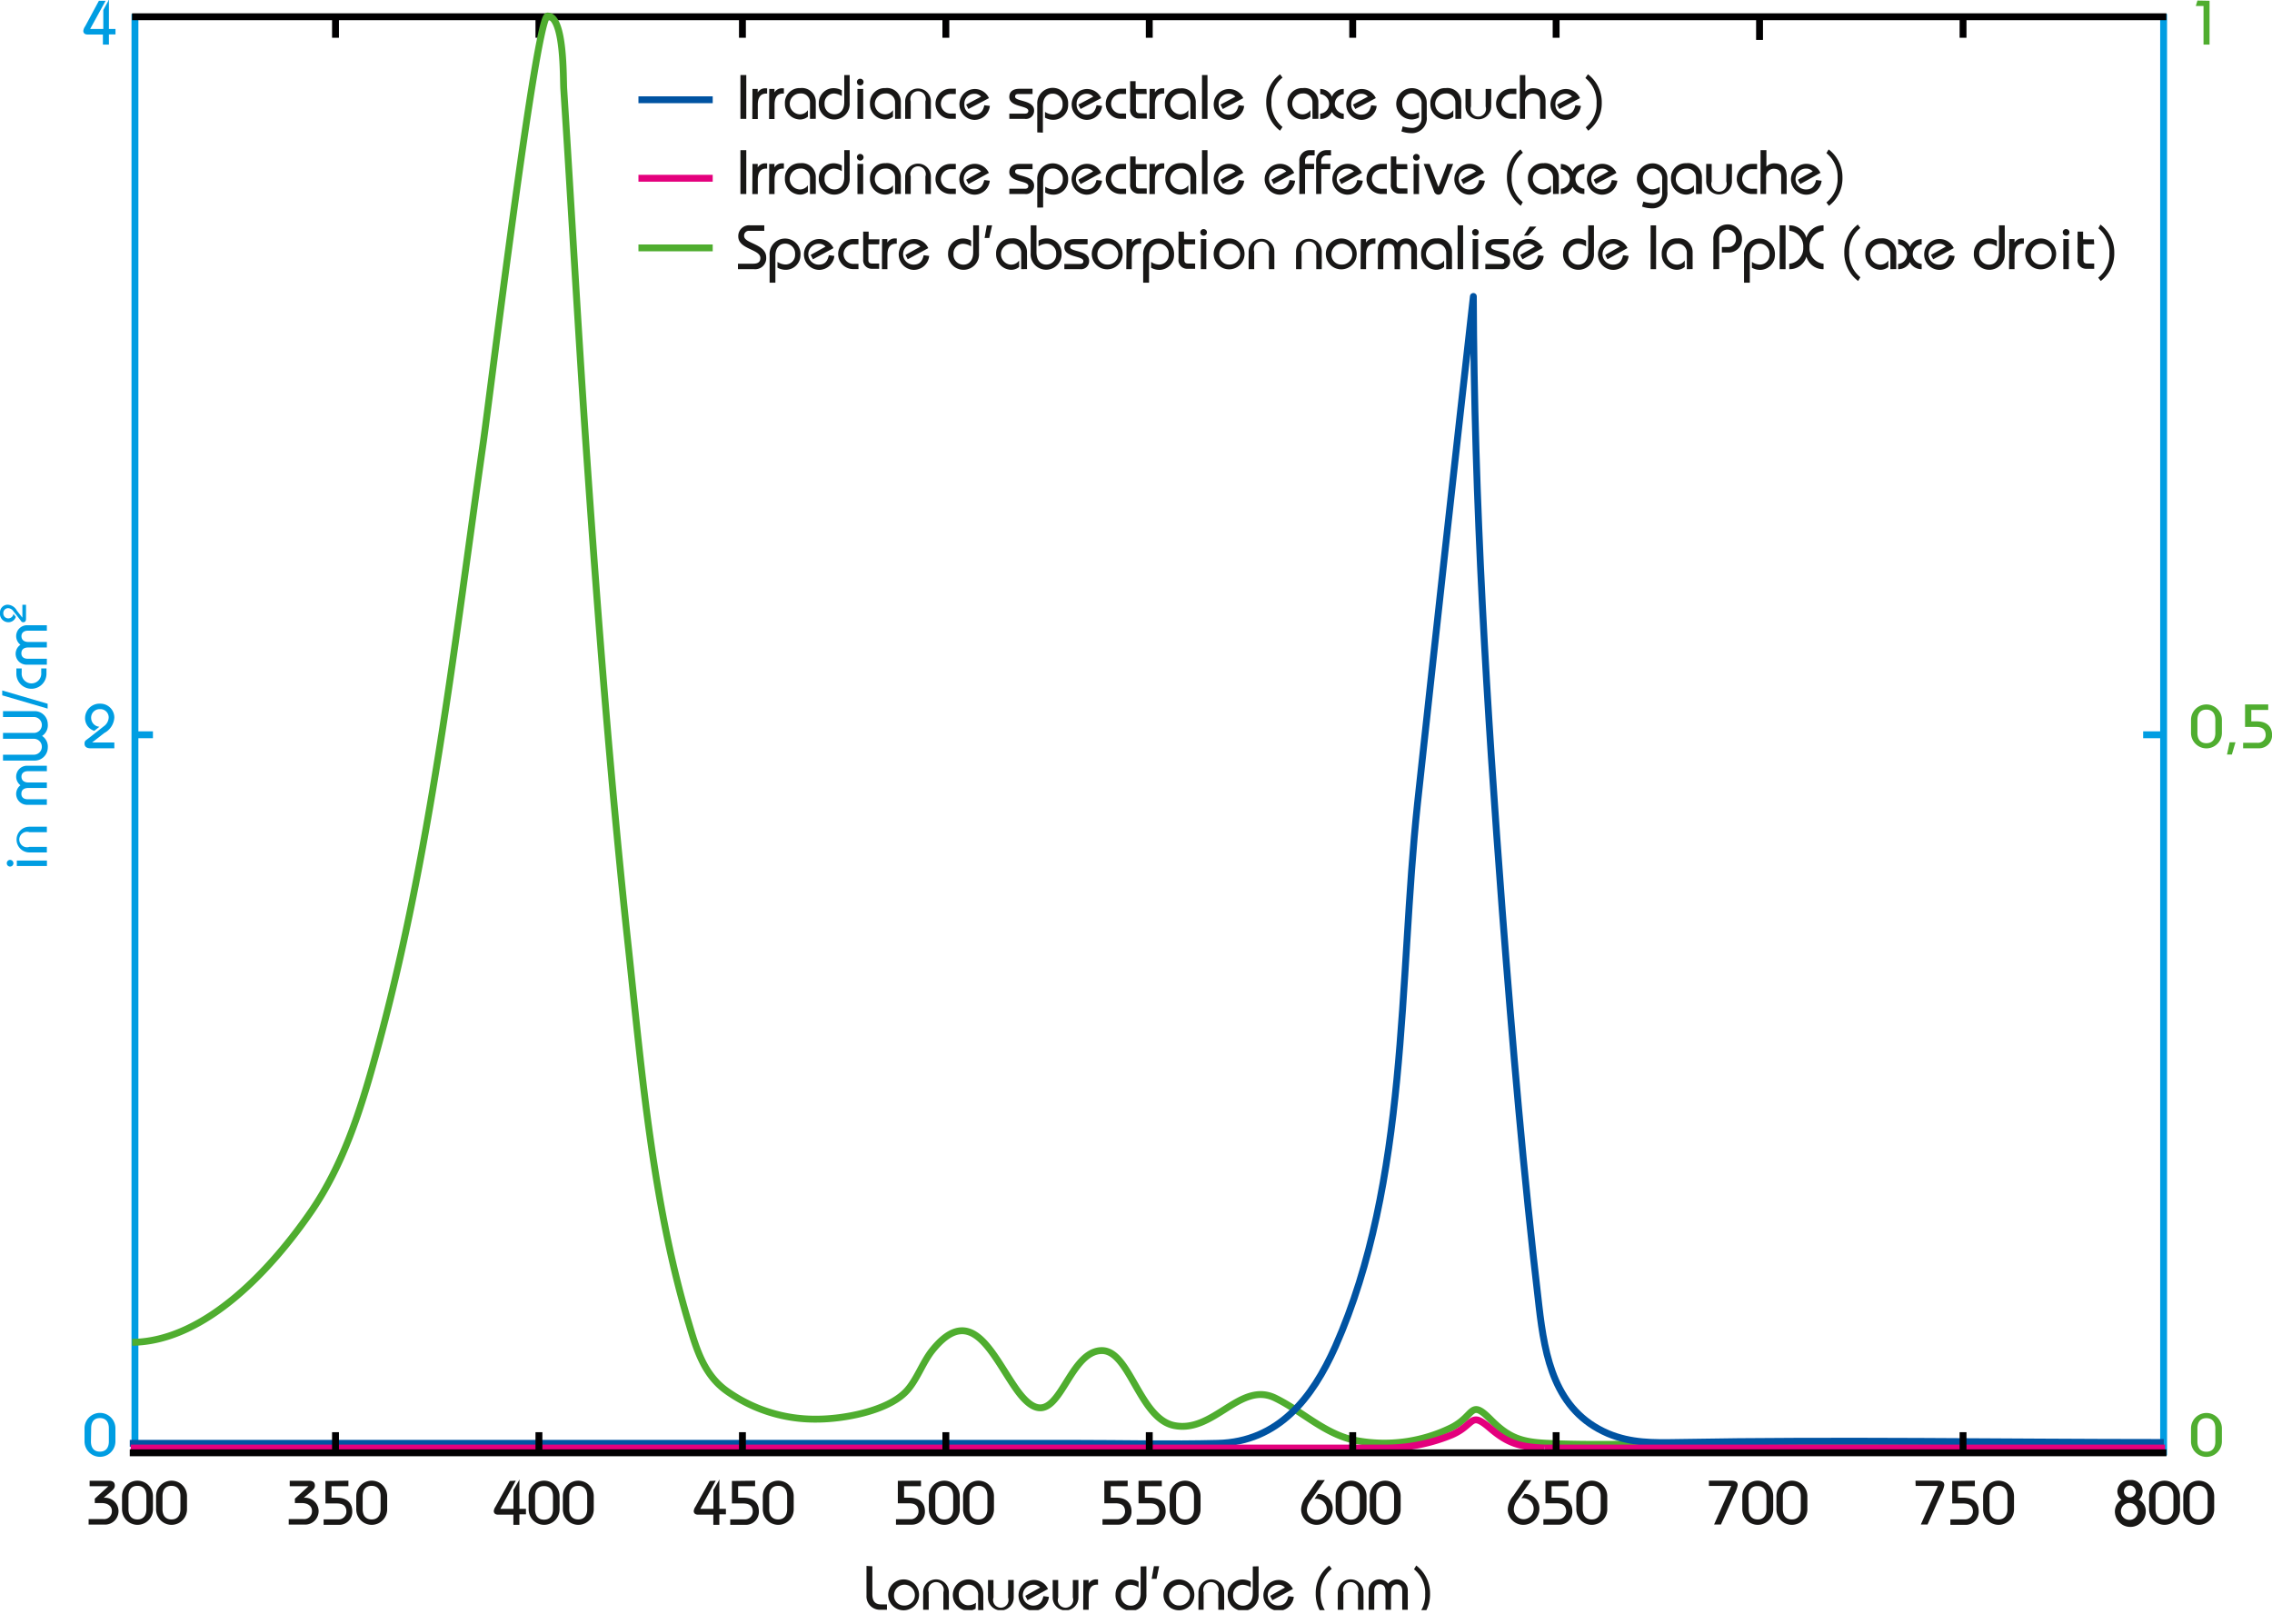 <svg xmlns="http://www.w3.org/2000/svg" xmlns:xlink="http://www.w3.org/1999/xlink" viewBox="0 0 294.3 210.42">
  <defs>
    <style>
      .cls-1, .cls-2, .cls-3, .cls-5, .cls-6, .cls-7 {
        fill: none;
      }

      .cls-2 {
        stroke: #009de2;
      }

      .cls-2, .cls-3, .cls-7 {
        stroke-miterlimit: 10;
      }

      .cls-2, .cls-3, .cls-5, .cls-6, .cls-7 {
        stroke-width: 0.89px;
      }

      .cls-3 {
        stroke: #010001;
      }

      .cls-4 {
        clip-path: url(#clip-path);
      }

      .cls-5 {
        stroke: #4fad2f;
      }

      .cls-5, .cls-6 {
        stroke-linejoin: round;
      }

      .cls-6 {
        stroke: #0053a2;
      }

      .cls-7 {
        stroke: #e4007d;
      }

      .cls-8 {
        fill: #181716;
      }

      .cls-9 {
        fill: #009de2;
      }

      .cls-10 {
        fill: #4fad2f;
      }
    </style>
    <clipPath id="clip-path" transform="translate(-0.19 -0.48)">
      <rect class="cls-1" width="300" height="209.05"/>
    </clipPath>
  </defs>
  <title>graphe-pdt</title>
  <g id="Calque_2" data-name="Calque 2">
    <g id="Calque_1-2" data-name="Calque 1">
      <path class="cls-2" d="M280.45,2.28V189M17.67,2.28V189" transform="translate(-0.19 -0.48)"/>
      <path class="cls-3" d="M254.47,3V5.37M201.76,3V5.37M175.41,3V5.37M149.06,3V5.37M122.71,3V5.37M96.36,3V5.37M70,3V5.37M43.65,3V5.37M228.11,2.65v3m52.7-3H17.3" transform="translate(-0.19 -0.48)"/>
      <path class="cls-2" d="M280.47,95.66H277.8M20,95.66H17.3" transform="translate(-0.19 -0.48)"/>
      <g class="cls-4">
        <path class="cls-5" d="M17.31,174.36c9.64-.12,18.3-9.85,23.22-17,4.11-6,6.36-13.06,8.27-20,7.18-25.91,10.2-53.1,14-79.63.75-5.18,6.85-55.2,8.32-55.17,2.21,0,2,8.16,2.1,9.5,1,15.63,1.86,31.26,2.93,46.88,1.48,21.49,3.14,43,5.45,64.39,1.74,16.17,3.14,33.08,7.86,48.73,1,3.39,2,6.59,4.92,8.64A19.71,19.71,0,0,0,106,184.31c3.36,0,9.07-1,11.54-3.56,1.37-1.41,2.14-3.75,3.39-5.32,5.11-6.39,7.82.62,10.91,5,5.33,7.49,6.12-4.83,11-5,3.68-.13,4.91,8.77,9.42,9.7,5.14,1.06,8.54-5.78,13.1-3.56,3.43,1.67,6.1,4.4,9.92,5.39a19.73,19.73,0,0,0,13-1.6c3-1.57,2.3-3.71,5-1,2.26,2.26,3.81,2.9,7.18,3.07,6,.3,12.06.05,18.07.06q28.84,0,57.68-.05h4.27" transform="translate(-0.19 -0.48)"/>
        <path class="cls-6" d="M280.47,187.33c-21,0-42-.37-63,0-3.09.05-6,.1-9-1.16-6.88-2.95-8.16-9.85-8.93-16.51-2-17-3.44-34.07-4.75-51.13-2-26.49-3.65-53.07-3.75-79.65q-3.69,32.86-7.24,65.73c-2.44,23-1.14,48.79-10.63,70.28-3,6.74-7.41,12.35-15.22,12.55-6.2.16-12.42,0-18.61,0H17" transform="translate(-0.19 -0.48)"/>
        <path class="cls-7" d="M180,188.05a22.44,22.44,0,0,0,8.31-1.73c2.95-1.31,2.25-3.1,4.9-.83,2.21,1.89,3.72,2.42,7,2.56m-183.09,0H180.07m20.16,0h80.4" transform="translate(-0.19 -0.48)"/>
      </g>
      <path class="cls-3" d="M280.82,188.67H17M254.47,186v2.34M201.76,186v2.34M175.41,186v2.34M149.06,186v2.34M122.71,186v2.34M96.36,186v2.34M70,186v2.34M43.65,186v2.34" transform="translate(-0.19 -0.48)"/>
      <g>
        <path class="cls-8" d="M96.1,15.88V10.2h.76v5.68Z" transform="translate(-0.19 -0.48)"/>
        <path class="cls-8" d="M97.66,12h.68v.45h0a1.12,1.12,0,0,1,1.06-.53h.16v.68h-.11c-.69,0-1.1.42-1.1,1.48v1.82h-.71Z" transform="translate(-0.19 -0.48)"/>
        <path class="cls-8" d="M99.83,12h.68v.45h0a1.12,1.12,0,0,1,1.06-.53h.16v.68h-.11c-.69,0-1.1.42-1.1,1.48v1.82h-.71Z" transform="translate(-0.19 -0.48)"/>
        <path class="cls-8" d="M105.11,15.88V13.69a1.15,1.15,0,0,0-1.27-1.1,1.35,1.35,0,0,0,0,2.7,1.26,1.26,0,0,0,1-.54v.84a1.59,1.59,0,0,1-1.06.37,2,2,0,0,1-1.92-2.07,1.91,1.91,0,0,1,2-2,1.79,1.79,0,0,1,2,1.85v2.13Z" transform="translate(-0.19 -0.48)"/>
        <path class="cls-8" d="M110.25,10.2v3.62a2,2,0,0,1-2,2.14,2,2,0,0,1-2-2.13,1.92,1.92,0,0,1,1.88-1.93,2.19,2.19,0,0,1,1.1.28v.75a1.94,1.94,0,0,0-1-.34A1.24,1.24,0,0,0,107,13.92a1.27,1.27,0,0,0,1.3,1.36c.68,0,1.25-.52,1.25-1.59V10.2Z" transform="translate(-0.19 -0.48)"/>
        <path class="cls-8" d="M111.62,10.68a.43.43,0,1,1-.43.43A.42.42,0,0,1,111.62,10.68Zm-.36,5.2V12H112v3.9Z" transform="translate(-0.19 -0.48)"/>
        <path class="cls-8" d="M116.13,15.88V13.69a1.15,1.15,0,0,0-1.27-1.1,1.35,1.35,0,0,0,0,2.7,1.26,1.26,0,0,0,1-.54v.84a1.59,1.59,0,0,1-1.06.37,2,2,0,0,1-1.92-2.07,1.91,1.91,0,0,1,2-2,1.79,1.79,0,0,1,2,1.85v2.13Z" transform="translate(-0.19 -0.48)"/>
        <path class="cls-8" d="M117.44,15.88V13.61a1.66,1.66,0,1,1,3.33,0v2.27h-.71V13.61a1,1,0,1,0-1.9,0v2.27Z" transform="translate(-0.19 -0.48)"/>
        <path class="cls-8" d="M124,12.66h-.55a1.27,1.27,0,1,0,0,2.53H124v.68h-.68a1.95,1.95,0,1,1,0-3.9H124Z" transform="translate(-0.19 -0.48)"/>
        <path class="cls-8" d="M125.63,14.6l-.29-.57L127.27,13a1.08,1.08,0,0,0-.89-.37,1.26,1.26,0,0,0-1.27,1.35,1.26,1.26,0,0,0,1.27,1.35c.84,0,1.16-.5,1.31-1.22l.72.09a2,2,0,0,1-2,1.81,2,2,0,1,1,1.88-2.82Z" transform="translate(-0.19 -0.48)"/>
        <path class="cls-8" d="M130.93,15.2h2c.33,0,.46-.13.46-.37,0-.71-2.46-.44-2.46-1.79,0-.69.48-1.06,1.33-1.06h1.68v.68h-1.8c-.35,0-.45.1-.46.34,0,.67,2.46.39,2.46,1.79a1.06,1.06,0,0,1-1.21,1.09h-2Z" transform="translate(-0.19 -0.48)"/>
        <path class="cls-8" d="M134.55,17.63V14a2,2,0,0,1,2-2.14,2,2,0,0,1,2,2.13A1.91,1.91,0,0,1,136.65,16a2.19,2.19,0,0,1-1.1-.28v-.75a1.94,1.94,0,0,0,1,.34,1.24,1.24,0,0,0,1.28-1.34,1.27,1.27,0,0,0-1.3-1.36c-.68,0-1.25.52-1.25,1.59v3.46Z" transform="translate(-0.19 -0.48)"/>
        <path class="cls-8" d="M140.16,14.6l-.29-.57L141.8,13a1.08,1.08,0,0,0-.88-.37,1.26,1.26,0,0,0-1.27,1.35,1.26,1.26,0,0,0,1.27,1.35c.84,0,1.16-.5,1.31-1.22l.72.09a2,2,0,0,1-2,1.81,2,2,0,1,1,1.88-2.82Z" transform="translate(-0.19 -0.48)"/>
        <path class="cls-8" d="M146.05,12.66h-.55a1.27,1.27,0,1,0,0,2.53h.55v.68h-.68a1.95,1.95,0,1,1,0-3.9h.68Z" transform="translate(-0.19 -0.48)"/>
        <path class="cls-8" d="M148.73,12.66h-1.4v2c0,.37.17.49.54.49h.86v.68h-1a1.11,1.11,0,0,1-1.15-1.26V11h.71v1h1.4Z" transform="translate(-0.19 -0.48)"/>
        <path class="cls-8" d="M149.11,12h.68v.45h0a1.12,1.12,0,0,1,1.06-.53H151v.68h-.11c-.69,0-1.1.42-1.1,1.48v1.82h-.71Z" transform="translate(-0.19 -0.48)"/>
        <path class="cls-8" d="M154.39,15.88V13.69a1.15,1.15,0,0,0-1.27-1.1,1.35,1.35,0,0,0,0,2.7,1.26,1.26,0,0,0,1-.54v.84A1.59,1.59,0,0,1,153,16a2,2,0,0,1-1.92-2.07,1.91,1.91,0,0,1,2-2,1.79,1.79,0,0,1,2,1.85v2.13Z" transform="translate(-0.19 -0.48)"/>
        <path class="cls-8" d="M155.89,15.88V10.2h.71v5.68Z" transform="translate(-0.19 -0.48)"/>
        <path class="cls-8" d="M158.58,14.6l-.29-.57L160.21,13a1.08,1.08,0,0,0-.89-.37,1.26,1.26,0,0,0-1.27,1.35,1.26,1.26,0,0,0,1.27,1.35c.84,0,1.16-.5,1.31-1.22l.72.09a2,2,0,0,1-2,1.81,2,2,0,1,1,1.88-2.82Z" transform="translate(-0.19 -0.48)"/>
        <path class="cls-8" d="M166,17.41a4.53,4.53,0,0,1-1.79-3.68A4.45,4.45,0,0,1,166,10.1l.32.44a3.82,3.82,0,0,0-1.44,3.15,3.9,3.9,0,0,0,1.44,3.23Z" transform="translate(-0.19 -0.48)"/>
        <path class="cls-8" d="M170.2,15.88V13.69a1.15,1.15,0,0,0-1.27-1.1,1.35,1.35,0,0,0,0,2.7,1.26,1.26,0,0,0,1-.54v.84a1.59,1.59,0,0,1-1.05.37,2,2,0,0,1-1.92-2.07,1.91,1.91,0,0,1,2-2,1.79,1.79,0,0,1,2,1.85v2.13Z" transform="translate(-0.19 -0.48)"/>
        <path class="cls-8" d="M171.2,15.2a1.27,1.27,0,0,0,0-2.53V12a1.68,1.68,0,0,1,1.52,1,1.61,1.61,0,0,1,1.53-1v.68a1.27,1.27,0,0,0,0,2.53v.68a1.7,1.7,0,0,1-1.53-.91,1.63,1.63,0,0,1-1.52.91Z" transform="translate(-0.19 -0.48)"/>
        <path class="cls-8" d="M175.74,14.6l-.29-.57L177.37,13a1.08,1.08,0,0,0-.88-.37,1.26,1.26,0,0,0-1.27,1.35,1.26,1.26,0,0,0,1.27,1.35c.84,0,1.16-.5,1.31-1.22l.72.09a2,2,0,0,1-2,1.81,2,2,0,1,1,1.88-2.82Z" transform="translate(-0.19 -0.48)"/>
        <path class="cls-8" d="M184,15.7a2.18,2.18,0,0,1-.92.26,2,2,0,0,1,0-4.06A1.9,1.9,0,0,1,185,13.83v1.74a1.94,1.94,0,0,1-2,2.16,4.06,4.06,0,0,1-1.28-.23l.17-.65a4.16,4.16,0,0,0,1.08.19,1.2,1.2,0,0,0,1.36-1.23V14a1.26,1.26,0,1,0-2.5,0,1.23,1.23,0,0,0,1.31,1.26A1.86,1.86,0,0,0,184,15Z" transform="translate(-0.19 -0.48)"/>
        <path class="cls-8" d="M188.71,15.88V13.69a1.15,1.15,0,0,0-1.27-1.1,1.35,1.35,0,0,0,0,2.7,1.26,1.26,0,0,0,1-.54v.84a1.59,1.59,0,0,1-1.05.37,2,2,0,0,1-1.92-2.07,1.91,1.91,0,0,1,2-2,1.79,1.79,0,0,1,2,1.85v2.13Z" transform="translate(-0.19 -0.48)"/>
        <path class="cls-8" d="M193.35,12v2.27a1.66,1.66,0,1,1-3.33,0V12h.71v2.27a1,1,0,1,0,1.9,0V12Z" transform="translate(-0.19 -0.48)"/>
        <path class="cls-8" d="M196.61,12.66h-.55a1.27,1.27,0,1,0,0,2.53h.55v.68h-.68a1.95,1.95,0,1,1,0-3.9h.68Z" transform="translate(-0.19 -0.48)"/>
        <path class="cls-8" d="M197.06,15.88V10.2h.71v2.13a1.36,1.36,0,0,1,1-.42c.9,0,1.62.39,1.62,1.7v2.27h-.71V13.61c0-.8-.44-1-1-1a1,1,0,0,0-.95,1v2.27Z" transform="translate(-0.19 -0.48)"/>
        <path class="cls-8" d="M202.18,14.6l-.29-.57L203.82,13a1.08,1.08,0,0,0-.88-.37,1.26,1.26,0,0,0-1.27,1.35,1.26,1.26,0,0,0,1.27,1.35c.84,0,1.16-.5,1.31-1.22l.72.09a2,2,0,0,1-2,1.81,2,2,0,1,1,1.88-2.82Z" transform="translate(-0.19 -0.48)"/>
        <path class="cls-8" d="M205.88,10.1a4.53,4.53,0,0,1,1.79,3.68,4.45,4.45,0,0,1-1.75,3.63l-.33-.44A3.82,3.82,0,0,0,207,13.82a3.9,3.9,0,0,0-1.45-3.23Z" transform="translate(-0.19 -0.48)"/>
      </g>
      <g>
        <path class="cls-8" d="M96.1,25.61V19.93h.76v5.68Z" transform="translate(-0.19 -0.48)"/>
        <path class="cls-8" d="M97.66,21.72h.68v.45h0a1.12,1.12,0,0,1,1.06-.53h.16v.68h-.11c-.69,0-1.1.42-1.1,1.48v1.82h-.71Z" transform="translate(-0.19 -0.48)"/>
        <path class="cls-8" d="M99.83,21.72h.68v.45h0a1.12,1.12,0,0,1,1.06-.53h.16v.68h-.11c-.69,0-1.1.42-1.1,1.48v1.82h-.71Z" transform="translate(-0.19 -0.48)"/>
        <path class="cls-8" d="M105.11,25.61V23.42a1.15,1.15,0,0,0-1.27-1.1,1.35,1.35,0,0,0,0,2.7,1.26,1.26,0,0,0,1-.54v.84a1.59,1.59,0,0,1-1.06.37,2,2,0,0,1-1.92-2.07,1.91,1.91,0,0,1,2-2,1.79,1.79,0,0,1,2,1.85v2.13Z" transform="translate(-0.19 -0.48)"/>
        <path class="cls-8" d="M110.25,19.93v3.62a2,2,0,0,1-2,2.14,2,2,0,0,1-2-2.13,1.92,1.92,0,0,1,1.88-1.93,2.19,2.19,0,0,1,1.1.28v.75a1.94,1.94,0,0,0-1-.34A1.24,1.24,0,0,0,107,23.66a1.27,1.27,0,0,0,1.3,1.36c.68,0,1.25-.52,1.25-1.59V19.93Z" transform="translate(-0.19 -0.48)"/>
        <path class="cls-8" d="M111.62,20.42a.43.43,0,1,1-.43.43A.42.42,0,0,1,111.62,20.42Zm-.36,5.2v-3.9H112v3.9Z" transform="translate(-0.19 -0.48)"/>
        <path class="cls-8" d="M116.13,25.61V23.42a1.15,1.15,0,0,0-1.27-1.1,1.35,1.35,0,0,0,0,2.7,1.26,1.26,0,0,0,1-.54v.84a1.59,1.59,0,0,1-1.06.37,2,2,0,0,1-1.92-2.07,1.91,1.91,0,0,1,2-2,1.79,1.79,0,0,1,2,1.85v2.13Z" transform="translate(-0.19 -0.48)"/>
        <path class="cls-8" d="M117.44,25.61V23.34a1.66,1.66,0,1,1,3.33,0v2.27h-.71V23.34a1,1,0,1,0-1.9,0v2.27Z" transform="translate(-0.19 -0.48)"/>
        <path class="cls-8" d="M124,22.4h-.55a1.27,1.27,0,1,0,0,2.53H124v.68h-.68a1.95,1.95,0,1,1,0-3.9H124Z" transform="translate(-0.19 -0.48)"/>
        <path class="cls-8" d="M125.63,24.33l-.29-.57,1.92-1.07a1.08,1.08,0,0,0-.89-.37,1.35,1.35,0,0,0,0,2.7c.84,0,1.16-.5,1.31-1.22l.72.09a2,2,0,0,1-2,1.81,2,2,0,1,1,1.88-2.82Z" transform="translate(-0.19 -0.48)"/>
        <path class="cls-8" d="M130.93,24.93h2c.33,0,.46-.13.46-.37,0-.71-2.46-.44-2.46-1.79,0-.69.48-1.06,1.33-1.06h1.68v.68h-1.8c-.35,0-.45.1-.46.34,0,.67,2.46.39,2.46,1.79a1.06,1.06,0,0,1-1.21,1.09h-2Z" transform="translate(-0.19 -0.48)"/>
        <path class="cls-8" d="M134.55,27.37V23.78a2,2,0,0,1,2-2.14,2,2,0,0,1,2,2.13,1.91,1.91,0,0,1-1.87,1.93,2.19,2.19,0,0,1-1.1-.28v-.75a1.94,1.94,0,0,0,1,.34,1.24,1.24,0,0,0,1.28-1.34,1.27,1.27,0,0,0-1.3-1.36c-.68,0-1.25.52-1.25,1.59v3.46Z" transform="translate(-0.19 -0.48)"/>
        <path class="cls-8" d="M140.16,24.33l-.29-.57,1.92-1.07a1.08,1.08,0,0,0-.88-.37,1.35,1.35,0,0,0,0,2.7c.84,0,1.16-.5,1.31-1.22l.72.09a2,2,0,0,1-2,1.81,2,2,0,1,1,1.88-2.82Z" transform="translate(-0.19 -0.48)"/>
        <path class="cls-8" d="M146.05,22.4h-.55a1.27,1.27,0,1,0,0,2.53h.55v.68h-.68a1.95,1.95,0,1,1,0-3.9h.68Z" transform="translate(-0.19 -0.48)"/>
        <path class="cls-8" d="M148.73,22.4h-1.4v2c0,.37.17.49.54.49h.86v.68h-1a1.11,1.11,0,0,1-1.15-1.26V20.74h.71v1h1.4Z" transform="translate(-0.19 -0.48)"/>
        <path class="cls-8" d="M149.11,21.72h.68v.45h0a1.12,1.12,0,0,1,1.06-.53H151v.68h-.11c-.69,0-1.1.42-1.1,1.48v1.82h-.71Z" transform="translate(-0.19 -0.48)"/>
        <path class="cls-8" d="M154.39,25.61V23.42a1.15,1.15,0,0,0-1.27-1.1,1.35,1.35,0,0,0,0,2.7,1.26,1.26,0,0,0,1-.54v.84a1.59,1.59,0,0,1-1.06.37,2,2,0,0,1-1.92-2.07,1.91,1.91,0,0,1,2-2,1.79,1.79,0,0,1,2,1.85v2.13Z" transform="translate(-0.19 -0.48)"/>
        <path class="cls-8" d="M155.89,25.61V19.93h.71v5.68Z" transform="translate(-0.19 -0.48)"/>
        <path class="cls-8" d="M158.58,24.33l-.29-.57,1.92-1.07a1.08,1.08,0,0,0-.89-.37,1.35,1.35,0,0,0,0,2.7c.84,0,1.16-.5,1.31-1.22l.72.09a2,2,0,0,1-2,1.81,2,2,0,1,1,1.88-2.82Z" transform="translate(-0.19 -0.48)"/>
        <path class="cls-8" d="M165.17,24.33l-.29-.57,1.92-1.07a1.08,1.08,0,0,0-.88-.37,1.35,1.35,0,0,0,0,2.7c.84,0,1.16-.5,1.31-1.22l.72.09a2,2,0,0,1-2,1.81,2,2,0,1,1,1.88-2.82Z" transform="translate(-0.19 -0.48)"/>
        <path class="cls-8" d="M168.5,25.61V21.35a1.32,1.32,0,0,1,1.38-1.42h.6v.68H170a.67.67,0,0,0-.76.72v.38h1.17v.68h-1.17v3.21Z" transform="translate(-0.19 -0.48)"/>
        <path class="cls-8" d="M170.67,25.61V21.35A1.32,1.32,0,0,1,172,19.93h.6v.68h-.5a.67.67,0,0,0-.76.72v.38h1.17v.68h-1.17v3.21Z" transform="translate(-0.19 -0.48)"/>
        <path class="cls-8" d="M173.94,24.33l-.29-.57,1.92-1.07a1.08,1.08,0,0,0-.88-.37,1.35,1.35,0,0,0,0,2.7c.84,0,1.16-.5,1.31-1.22l.72.09a2,2,0,0,1-2,1.81,2,2,0,1,1,1.88-2.82Z" transform="translate(-0.19 -0.48)"/>
        <path class="cls-8" d="M179.83,22.4h-.55a1.27,1.27,0,1,0,0,2.53h.55v.68h-.68a1.95,1.95,0,1,1,0-3.9h.68Z" transform="translate(-0.19 -0.48)"/>
        <path class="cls-8" d="M182.5,22.4h-1.4v2c0,.37.17.49.54.49h.86v.68h-1a1.11,1.11,0,0,1-1.15-1.26V20.74h.71v1h1.4Z" transform="translate(-0.19 -0.48)"/>
        <path class="cls-8" d="M183.66,20.42a.43.43,0,1,1-.43.43A.42.42,0,0,1,183.66,20.42Zm-.36,5.2v-3.9H184v3.9Z" transform="translate(-0.19 -0.48)"/>
        <path class="cls-8" d="M188.42,21.72l-1.36,3.58a.58.58,0,0,1-1.1,0l-1.36-3.58h.78l1.14,3,1.13-3Z" transform="translate(-0.19 -0.48)"/>
        <path class="cls-8" d="M189.74,24.33l-.29-.57,1.92-1.07a1.08,1.08,0,0,0-.88-.37,1.35,1.35,0,0,0,0,2.7c.84,0,1.16-.5,1.31-1.22l.72.09a2,2,0,0,1-2,1.81,2,2,0,1,1,1.88-2.82Z" transform="translate(-0.19 -0.48)"/>
        <path class="cls-8" d="M197.18,27.14a4.53,4.53,0,0,1-1.79-3.68,4.46,4.46,0,0,1,1.75-3.63l.32.44A3.82,3.82,0,0,0,196,23.42a3.9,3.9,0,0,0,1.44,3.23Z" transform="translate(-0.19 -0.48)"/>
        <path class="cls-8" d="M201.36,25.61V23.42a1.15,1.15,0,0,0-1.27-1.1,1.35,1.35,0,0,0,0,2.7,1.26,1.26,0,0,0,1-.54v.84a1.59,1.59,0,0,1-1.06.37,2,2,0,0,1-1.92-2.07,1.91,1.91,0,0,1,2-2,1.79,1.79,0,0,1,2,1.85v2.13Z" transform="translate(-0.19 -0.48)"/>
        <path class="cls-8" d="M202.37,24.93a1.27,1.27,0,0,0,0-2.53v-.68a1.68,1.68,0,0,1,1.52,1,1.61,1.61,0,0,1,1.53-1v.68a1.27,1.27,0,0,0,0,2.53v.68a1.7,1.7,0,0,1-1.53-.91,1.63,1.63,0,0,1-1.52.91Z" transform="translate(-0.19 -0.48)"/>
        <path class="cls-8" d="M206.91,24.33l-.29-.57,1.92-1.07a1.08,1.08,0,0,0-.88-.37,1.35,1.35,0,0,0,0,2.7c.84,0,1.16-.5,1.31-1.22l.72.09a2,2,0,0,1-2,1.81,2,2,0,1,1,1.88-2.82Z" transform="translate(-0.19 -0.48)"/>
        <path class="cls-8" d="M215.17,25.44a2.17,2.17,0,0,1-.92.26,2,2,0,0,1,0-4.06,1.9,1.9,0,0,1,1.92,1.93v1.74a1.94,1.94,0,0,1-2,2.16,4.06,4.06,0,0,1-1.28-.23l.17-.65a4.15,4.15,0,0,0,1.08.19,1.2,1.2,0,0,0,1.36-1.23V23.73a1.26,1.26,0,1,0-2.5,0A1.23,1.23,0,0,0,214.27,25a1.86,1.86,0,0,0,.91-.32Z" transform="translate(-0.19 -0.48)"/>
        <path class="cls-8" d="M219.88,25.61V23.42a1.15,1.15,0,0,0-1.27-1.1,1.35,1.35,0,0,0,0,2.7,1.26,1.26,0,0,0,1-.54v.84a1.59,1.59,0,0,1-1.05.37,2,2,0,0,1-1.92-2.07,1.91,1.91,0,0,1,2-2,1.79,1.79,0,0,1,2,1.85v2.13Z" transform="translate(-0.19 -0.48)"/>
        <path class="cls-8" d="M224.53,21.72V24a1.66,1.66,0,1,1-3.33,0V21.72h.71V24a1,1,0,1,0,1.9,0V21.72Z" transform="translate(-0.19 -0.48)"/>
        <path class="cls-8" d="M227.79,22.4h-.55a1.27,1.27,0,1,0,0,2.53h.55v.68h-.68a1.95,1.95,0,1,1,0-3.9h.68Z" transform="translate(-0.19 -0.48)"/>
        <path class="cls-8" d="M228.24,25.61V19.93H229v2.13a1.36,1.36,0,0,1,1-.42c.9,0,1.62.39,1.62,1.7v2.27h-.71V23.34c0-.8-.44-1-1-1a1,1,0,0,0-.95,1v2.27Z" transform="translate(-0.19 -0.48)"/>
        <path class="cls-8" d="M233.37,24.33l-.29-.57L235,22.69a1.08,1.08,0,0,0-.88-.37,1.35,1.35,0,0,0,0,2.7c.84,0,1.16-.5,1.31-1.22l.72.09a2,2,0,0,1-2,1.81A2,2,0,1,1,236,22.87Z" transform="translate(-0.19 -0.48)"/>
        <path class="cls-8" d="M237.06,19.83a4.53,4.53,0,0,1,1.79,3.68,4.45,4.45,0,0,1-1.75,3.63l-.33-.44a3.83,3.83,0,0,0,1.45-3.15,3.9,3.9,0,0,0-1.45-3.23Z" transform="translate(-0.19 -0.48)"/>
      </g>
      <g>
        <path class="cls-8" d="M95.78,34.64h1.95c.67,0,.95-.24.95-.74,0-1.16-2.86-1.11-2.86-2.8a1.4,1.4,0,0,1,1.56-1.43h1.81v.71H97.27a.62.62,0,0,0-.69.67c0,1,2.86,1,2.86,2.78a1.43,1.43,0,0,1-1.57,1.52H95.78Z" transform="translate(-0.19 -0.48)"/>
        <path class="cls-8" d="M99.88,37.1V33.52a2,2,0,0,1,2-2.14,2,2,0,0,1,2,2.13A1.91,1.91,0,0,1,102,35.43a2.19,2.19,0,0,1-1.1-.28v-.75a1.94,1.94,0,0,0,1,.34,1.24,1.24,0,0,0,1.28-1.34,1.27,1.27,0,0,0-1.3-1.36c-.68,0-1.25.52-1.25,1.59V37.1Z" transform="translate(-0.19 -0.48)"/>
        <path class="cls-8" d="M105.49,34.07l-.29-.57,1.92-1.07a1.08,1.08,0,0,0-.88-.37,1.35,1.35,0,0,0,0,2.7c.84,0,1.16-.5,1.31-1.22l.72.09a2,2,0,0,1-2,1.81,2,2,0,1,1,1.88-2.82Z" transform="translate(-0.19 -0.48)"/>
        <path class="cls-8" d="M111.39,32.13h-.55a1.27,1.27,0,1,0,0,2.53h.55v.68h-.68a1.95,1.95,0,1,1,0-3.9h.68Z" transform="translate(-0.19 -0.48)"/>
        <path class="cls-8" d="M114.07,32.13h-1.4v2c0,.37.17.49.54.49h.86v.68h-1A1.11,1.11,0,0,1,112,34.09V30.48h.71v1h1.4Z" transform="translate(-0.19 -0.48)"/>
        <path class="cls-8" d="M114.45,31.45h.68v.45h0a1.12,1.12,0,0,1,1.06-.53h.16v.68h-.11c-.69,0-1.1.42-1.1,1.48v1.82h-.71Z" transform="translate(-0.19 -0.48)"/>
        <path class="cls-8" d="M117.77,34.07l-.29-.57,1.92-1.07a1.08,1.08,0,0,0-.88-.37,1.35,1.35,0,0,0,0,2.7c.84,0,1.16-.5,1.31-1.22l.72.09a2,2,0,0,1-2,1.81,2,2,0,1,1,1.88-2.82Z" transform="translate(-0.19 -0.48)"/>
        <path class="cls-8" d="M127,29.67v3.62a2,2,0,0,1-2,2.14,2,2,0,0,1-2-2.13,1.92,1.92,0,0,1,1.88-1.93,2.19,2.19,0,0,1,1.1.28v.75a1.94,1.94,0,0,0-1-.34,1.24,1.24,0,0,0-1.28,1.34,1.27,1.27,0,0,0,1.3,1.36c.68,0,1.25-.52,1.25-1.59V29.67Z" transform="translate(-0.19 -0.48)"/>
        <path class="cls-8" d="M127.73,31.31l.29-1.64h.68l-.37,1.64Z" transform="translate(-0.19 -0.48)"/>
        <path class="cls-8" d="M132.47,35.35V33.16a1.15,1.15,0,0,0-1.27-1.1,1.35,1.35,0,0,0,0,2.7,1.26,1.26,0,0,0,1-.54v.84a1.59,1.59,0,0,1-1.06.37,2,2,0,0,1-1.92-2.07,1.91,1.91,0,0,1,2-2,1.79,1.79,0,0,1,2,1.85v2.13Z" transform="translate(-0.19 -0.48)"/>
        <path class="cls-8" d="M134.45,29.67v3.49c0,1.07.57,1.59,1.25,1.59a1.27,1.27,0,0,0,1.3-1.36,1.24,1.24,0,0,0-1.28-1.34,1.93,1.93,0,0,0-1,.34v-.75a2.19,2.19,0,0,1,1.1-.28,1.91,1.91,0,0,1,1.88,1.93,2,2,0,0,1-2,2.13,2,2,0,0,1-2-2.14V29.67Z" transform="translate(-0.19 -0.48)"/>
        <path class="cls-8" d="M138.06,34.67h2c.33,0,.46-.13.46-.37,0-.71-2.46-.44-2.46-1.79,0-.69.48-1.06,1.33-1.06h1.68v.68h-1.8c-.35,0-.45.1-.46.34,0,.67,2.46.39,2.46,1.79a1.06,1.06,0,0,1-1.21,1.09h-2Z" transform="translate(-0.19 -0.48)"/>
        <path class="cls-8" d="M143.61,31.37a2,2,0,1,1-2,2A2,2,0,0,1,143.61,31.37Zm0,3.38a1.35,1.35,0,1,0-1.27-1.35A1.26,1.26,0,0,0,143.61,34.75Z" transform="translate(-0.19 -0.48)"/>
        <path class="cls-8" d="M146.13,31.45h.68v.45h0a1.12,1.12,0,0,1,1.06-.53H148v.68h-.11c-.69,0-1.1.42-1.1,1.48v1.82h-.71Z" transform="translate(-0.19 -0.48)"/>
        <path class="cls-8" d="M148.27,37.1V33.52a2,2,0,0,1,2-2.14,2,2,0,0,1,2,2.13,1.91,1.91,0,0,1-1.87,1.93,2.19,2.19,0,0,1-1.1-.28v-.75a1.93,1.93,0,0,0,1,.34,1.24,1.24,0,0,0,1.28-1.34,1.27,1.27,0,0,0-1.3-1.36c-.68,0-1.25.52-1.25,1.59V37.1Z" transform="translate(-0.19 -0.48)"/>
        <path class="cls-8" d="M155,32.13h-1.4v2c0,.37.17.49.54.49H155v.68h-1a1.11,1.11,0,0,1-1.15-1.26V30.48h.71v1H155Z" transform="translate(-0.19 -0.48)"/>
        <path class="cls-8" d="M156.1,30.15a.43.43,0,1,1-.43.43A.42.42,0,0,1,156.1,30.15Zm-.36,5.2v-3.9h.71v3.9Z" transform="translate(-0.19 -0.48)"/>
        <path class="cls-8" d="M159.4,31.37a2,2,0,1,1-2,2A2,2,0,0,1,159.4,31.37Zm0,3.38a1.35,1.35,0,1,0-1.27-1.35A1.26,1.26,0,0,0,159.4,34.75Z" transform="translate(-0.19 -0.48)"/>
        <path class="cls-8" d="M161.93,35.35V33.08a1.66,1.66,0,1,1,3.33,0v2.27h-.71V33.08a1,1,0,1,0-1.9,0v2.27Z" transform="translate(-0.19 -0.48)"/>
        <path class="cls-8" d="M168.07,35.35V33.08a1.66,1.66,0,1,1,3.33,0v2.27h-.71V33.08a1,1,0,1,0-1.9,0v2.27Z" transform="translate(-0.19 -0.48)"/>
        <path class="cls-8" d="M173.93,31.37a2,2,0,1,1-2,2A2,2,0,0,1,173.93,31.37Zm0,3.38a1.35,1.35,0,1,0-1.27-1.35A1.26,1.26,0,0,0,173.93,34.75Z" transform="translate(-0.19 -0.48)"/>
        <path class="cls-8" d="M176.46,31.45h.68v.45h0a1.12,1.12,0,0,1,1.05-.53h.16v.68h-.11c-.69,0-1.1.42-1.1,1.48v1.82h-.71Z" transform="translate(-0.19 -0.48)"/>
        <path class="cls-8" d="M178.67,35.35V32.7a1.41,1.41,0,0,1,2.53-.78,1.41,1.41,0,0,1,2.53.78v2.65H183V32.87c0-.5-.28-.81-.7-.81s-.76.26-.76.93v2.37h-.71V33c0-.67-.3-.93-.76-.93s-.7.32-.7.81v2.48Z" transform="translate(-0.19 -0.48)"/>
        <path class="cls-8" d="M187.52,35.35V33.16a1.15,1.15,0,0,0-1.27-1.1,1.35,1.35,0,0,0,0,2.7,1.26,1.26,0,0,0,1-.54v.84a1.59,1.59,0,0,1-1.06.37,2,2,0,0,1-1.92-2.07,1.91,1.91,0,0,1,2-2,1.79,1.79,0,0,1,2,1.85v2.13Z" transform="translate(-0.19 -0.48)"/>
        <path class="cls-8" d="M189,35.35V29.67h.71v5.68Z" transform="translate(-0.19 -0.48)"/>
        <path class="cls-8" d="M191.31,30.15a.43.43,0,1,1-.43.43A.42.42,0,0,1,191.31,30.15Zm-.36,5.2v-3.9h.71v3.9Z" transform="translate(-0.19 -0.48)"/>
        <path class="cls-8" d="M192.59,34.67h2c.33,0,.46-.13.46-.37,0-.71-2.46-.44-2.46-1.79,0-.69.48-1.06,1.33-1.06h1.68v.68h-1.8c-.35,0-.45.1-.46.34,0,.67,2.46.39,2.46,1.79a1.06,1.06,0,0,1-1.21,1.09h-2Z" transform="translate(-0.19 -0.48)"/>
        <path class="cls-8" d="M197.4,34.07l-.29-.57L199,32.43a1.08,1.08,0,0,0-.88-.37,1.35,1.35,0,0,0,0,2.7c.84,0,1.16-.5,1.31-1.22l.72.09a2,2,0,0,1-2,1.81A2,2,0,1,1,200,32.61Zm.93-4.24h.88L198.15,31h-.55Z" transform="translate(-0.19 -0.48)"/>
        <path class="cls-8" d="M206.66,29.67v3.62a2,2,0,0,1-2,2.14,2,2,0,0,1-2-2.13,1.91,1.91,0,0,1,1.88-1.93,2.19,2.19,0,0,1,1.1.28v.75a1.94,1.94,0,0,0-1-.34,1.24,1.24,0,0,0-1.28,1.34,1.27,1.27,0,0,0,1.3,1.36c.68,0,1.25-.52,1.25-1.59V29.67Z" transform="translate(-0.19 -0.48)"/>
        <path class="cls-8" d="M208.41,34.07l-.29-.57L210,32.43a1.08,1.08,0,0,0-.88-.37,1.35,1.35,0,0,0,0,2.7c.84,0,1.16-.5,1.31-1.22l.72.09a2,2,0,0,1-2,1.81A2,2,0,1,1,211,32.61Z" transform="translate(-0.19 -0.48)"/>
        <path class="cls-8" d="M214,35.35V29.67h.71v5.68Z" transform="translate(-0.19 -0.48)"/>
        <path class="cls-8" d="M218.69,35.35V33.16a1.15,1.15,0,0,0-1.27-1.1,1.35,1.35,0,0,0,0,2.7,1.26,1.26,0,0,0,1-.54v.84a1.59,1.59,0,0,1-1.06.37,2,2,0,0,1-1.92-2.07,1.91,1.91,0,0,1,2-2,1.79,1.79,0,0,1,2,1.85v2.13Z" transform="translate(-0.19 -0.48)"/>
        <path class="cls-8" d="M222.13,35.35v-3.8a1.84,1.84,0,0,1,1.82-2,1.81,1.81,0,0,1,1.88,1.83,1.7,1.7,0,0,1-1.6,1.81h-1v-.71H224a1,1,0,0,0,1.05-1.1,1.09,1.09,0,1,0-2.17.06v3.9Z" transform="translate(-0.19 -0.48)"/>
        <path class="cls-8" d="M226.1,37.1V33.52a2,2,0,0,1,2-2.14,2,2,0,0,1,2,2.13,1.92,1.92,0,0,1-1.88,1.93,2.18,2.18,0,0,1-1.1-.28v-.75a1.93,1.93,0,0,0,1,.34,1.24,1.24,0,0,0,1.28-1.34,1.27,1.27,0,0,0-1.3-1.36c-.68,0-1.25.52-1.25,1.59V37.1Z" transform="translate(-0.19 -0.48)"/>
        <path class="cls-8" d="M230.72,35.35V29.67h.76v5.68Z" transform="translate(-0.19 -0.48)"/>
        <path class="cls-8" d="M236.4,30.38a2,2,0,0,0-1.81,2.13,2,2,0,0,0,1.81,2.13v.71a2.25,2.25,0,0,1-2.22-1.62h0a2.25,2.25,0,0,1-2.22,1.62v-.71a2,2,0,0,0,1.81-2.13,2,2,0,0,0-1.81-2.13v-.71a2.25,2.25,0,0,1,2.22,1.62h0a2.25,2.25,0,0,1,2.22-1.62Z" transform="translate(-0.19 -0.48)"/>
        <path class="cls-8" d="M240.88,36.88a4.53,4.53,0,0,1-1.79-3.68,4.45,4.45,0,0,1,1.75-3.63l.33.44a3.82,3.82,0,0,0-1.45,3.15,3.9,3.9,0,0,0,1.45,3.23Z" transform="translate(-0.19 -0.48)"/>
        <path class="cls-8" d="M245.06,35.35V33.16a1.15,1.15,0,0,0-1.27-1.1,1.35,1.35,0,0,0,0,2.7,1.26,1.26,0,0,0,1-.54v.84a1.59,1.59,0,0,1-1.05.37,2,2,0,0,1-1.92-2.07,1.91,1.91,0,0,1,2-2,1.79,1.79,0,0,1,2,1.85v2.13Z" transform="translate(-0.19 -0.48)"/>
        <path class="cls-8" d="M246.06,34.67a1.27,1.27,0,0,0,0-2.53v-.68a1.68,1.68,0,0,1,1.52,1,1.61,1.61,0,0,1,1.53-1v.68a1.27,1.27,0,0,0,0,2.53v.68a1.7,1.7,0,0,1-1.53-.91,1.63,1.63,0,0,1-1.52.91Z" transform="translate(-0.19 -0.48)"/>
        <path class="cls-8" d="M250.6,34.07l-.29-.57,1.92-1.07a1.08,1.08,0,0,0-.88-.37,1.35,1.35,0,0,0,0,2.7c.84,0,1.16-.5,1.31-1.22l.72.09a2,2,0,0,1-2,1.81,2,2,0,1,1,1.88-2.82Z" transform="translate(-0.19 -0.48)"/>
        <path class="cls-8" d="M259.87,29.67v3.62a2,2,0,0,1-2,2.14,2,2,0,0,1-2-2.13,1.91,1.91,0,0,1,1.88-1.93,2.19,2.19,0,0,1,1.1.28v.75a1.93,1.93,0,0,0-1-.34,1.24,1.24,0,0,0-1.28,1.34,1.27,1.27,0,0,0,1.3,1.36c.68,0,1.25-.52,1.25-1.59V29.67Z" transform="translate(-0.19 -0.48)"/>
        <path class="cls-8" d="M260.46,31.45h.68v.45h0a1.12,1.12,0,0,1,1.05-.53h.16v.68h-.11c-.69,0-1.1.42-1.1,1.48v1.82h-.71Z" transform="translate(-0.19 -0.48)"/>
        <path class="cls-8" d="M264.53,31.37a2,2,0,1,1-2,2A2,2,0,0,1,264.53,31.37Zm0,3.38a1.35,1.35,0,1,0-1.27-1.35A1.26,1.26,0,0,0,264.53,34.75Z" transform="translate(-0.19 -0.48)"/>
        <path class="cls-8" d="M267.82,30.15a.43.43,0,1,1-.43.43A.42.42,0,0,1,267.82,30.15Zm-.36,5.2v-3.9h.71v3.9Z" transform="translate(-0.19 -0.48)"/>
        <path class="cls-8" d="M271.46,32.13h-1.4v2c0,.37.17.49.54.49h.86v.68h-1a1.11,1.11,0,0,1-1.15-1.26V30.48h.71v1h1.4Z" transform="translate(-0.19 -0.48)"/>
        <path class="cls-8" d="M272.27,29.57a4.53,4.53,0,0,1,1.79,3.68,4.45,4.45,0,0,1-1.75,3.63l-.33-.44a3.82,3.82,0,0,0,1.45-3.15A3.9,3.9,0,0,0,272,30.06Z" transform="translate(-0.19 -0.48)"/>
      </g>
      <line class="cls-6" x1="92.32" y1="12.92" x2="82.7" y2="12.92"/>
      <line class="cls-7" x1="92.32" y1="23.09" x2="82.7" y2="23.09"/>
      <line class="cls-5" x1="92.32" y1="32.11" x2="82.7" y2="32.11"/>
      <g class="cls-4">
        <path class="cls-9" d="M13.87.58l-2,3.65h1.7V1.78L14.24.56c0-.06,0-.08.06-.08s0,0,0,.11V4.23h.85v.71h-.85V6.26h-.78V4.95h-2c-.34,0-.54-.18-.54-.47a1.32,1.32,0,0,1,.24-.59L13,.58Z" transform="translate(-0.19 -0.48)"/>
      </g>
      <path class="cls-9" d="M11.14,185.5a2,2,0,1,1,4,0v1.69a2,2,0,1,1-4,0Zm.83,1.69c0,.84.41,1.33,1.16,1.33s1.16-.49,1.16-1.33V185.5c0-.84-.41-1.33-1.16-1.33S12,184.66,12,185.5Z" transform="translate(-0.19 -0.48)"/>
      <g>
        <path class="cls-8" d="M11.67,197.25h1.88a1,1,0,0,0,1.13-1.07c0-.56-.48-1-1.33-1h-.88v-.57L14.23,193H11.8v-.71h2.46c.54,0,.8.2.8.62s-.32.62-.68.94l-.76.65a1.74,1.74,0,1,1,.14,3.47H11.67Z" transform="translate(-0.19 -0.48)"/>
        <path class="cls-8" d="M16,194.28a2,2,0,1,1,4,0V196a2,2,0,1,1-4,0Zm.83,1.69c0,.84.41,1.33,1.16,1.33s1.16-.49,1.16-1.33v-1.69c0-.84-.41-1.33-1.16-1.33s-1.16.49-1.16,1.33Z" transform="translate(-0.19 -0.48)"/>
        <path class="cls-8" d="M20.41,194.28a2,2,0,1,1,4,0V196a2,2,0,1,1-4,0Zm.83,1.69c0,.84.41,1.33,1.16,1.33s1.16-.49,1.16-1.33v-1.69c0-.84-.41-1.33-1.16-1.33s-1.16.49-1.16,1.33Z" transform="translate(-0.19 -0.48)"/>
      </g>
      <g>
        <path class="cls-8" d="M67,192.28l-2,3.65h1.7v-2.45l.71-1.22c0-.06,0-.08.06-.08s0,0,0,.11v3.64h.85v.71h-.85V198h-.78v-1.32h-2c-.34,0-.54-.18-.54-.47a1.33,1.33,0,0,1,.24-.59l1.83-3.3Z" transform="translate(-0.19 -0.48)"/>
        <path class="cls-8" d="M68.67,194.28a2,2,0,1,1,4,0V196a2,2,0,1,1-4,0ZM69.5,196c0,.84.41,1.33,1.16,1.33s1.16-.49,1.16-1.33v-1.69c0-.84-.41-1.33-1.16-1.33s-1.16.49-1.16,1.33Z" transform="translate(-0.19 -0.48)"/>
        <path class="cls-8" d="M73.1,194.28a2,2,0,1,1,4,0V196a2,2,0,1,1-4,0Zm.83,1.69c0,.84.41,1.33,1.16,1.33s1.16-.49,1.16-1.33v-1.69c0-.84-.41-1.33-1.16-1.33s-1.16.49-1.16,1.33Z" transform="translate(-0.19 -0.48)"/>
      </g>
      <g>
        <path class="cls-8" d="M146.26,192.28V193h-2.19v1.48h.69c1.23,0,2,.6,2,1.79a1.68,1.68,0,0,1-1.68,1.71H143v-.71h1.86a1,1,0,0,0,1.06-1c0-.67-.36-1.06-1.26-1.06h-1.42v-2.91Z" transform="translate(-0.19 -0.48)"/>
        <path class="cls-8" d="M150.68,192.28V193h-2.19v1.48h.69c1.23,0,2,.6,2,1.79a1.68,1.68,0,0,1-1.68,1.71h-2.07v-.71h1.86a1,1,0,0,0,1.06-1c0-.67-.36-1.06-1.26-1.06h-1.42v-2.91Z" transform="translate(-0.19 -0.48)"/>
        <path class="cls-8" d="M151.7,194.28a2,2,0,1,1,4,0V196a2,2,0,1,1-4,0Zm.83,1.69c0,.84.41,1.33,1.16,1.33s1.16-.49,1.16-1.33v-1.69c0-.84-.41-1.33-1.16-1.33s-1.16.49-1.16,1.33Z" transform="translate(-0.19 -0.48)"/>
      </g>
      <g>
        <path class="cls-8" d="M248.31,192.28h2.85c.6,0,.88.18.88.58a4,4,0,0,1-.49,1.3l-1.68,3.8H249l2.22-5h-2.89Z" transform="translate(-0.19 -0.48)"/>
        <path class="cls-8" d="M256,192.28V193h-2.19v1.48h.69c1.23,0,2,.6,2,1.79A1.68,1.68,0,0,1,254.9,198h-2.07v-.71h1.86a1,1,0,0,0,1.06-1c0-.67-.36-1.06-1.26-1.06h-1.42v-2.91Z" transform="translate(-0.19 -0.48)"/>
        <path class="cls-8" d="M257.07,194.28a2,2,0,1,1,4,0V196a2,2,0,1,1-4,0Zm.83,1.69c0,.84.41,1.33,1.16,1.33s1.16-.49,1.16-1.33v-1.69c0-.84-.41-1.33-1.16-1.33s-1.16.49-1.16,1.33Z" transform="translate(-0.19 -0.48)"/>
      </g>
      <g>
        <path class="cls-8" d="M37.59,197.25h1.88a1,1,0,0,0,1.13-1.07c0-.56-.48-1-1.33-1h-.88v-.57L40.15,193H37.72v-.71h2.46c.54,0,.8.2.8.62s-.32.62-.68.94l-.76.65a1.74,1.74,0,1,1,.14,3.47H37.59Z" transform="translate(-0.19 -0.48)"/>
        <path class="cls-8" d="M45.32,192.28V193H43.13v1.48h.69c1.23,0,2,.6,2,1.79A1.68,1.68,0,0,1,44.18,198H42.11v-.71H44a1,1,0,0,0,1.06-1c0-.67-.36-1.06-1.26-1.06H42.35v-2.91Z" transform="translate(-0.19 -0.48)"/>
        <path class="cls-8" d="M46.34,194.28a2,2,0,1,1,4,0V196a2,2,0,1,1-4,0Zm.83,1.69c0,.84.41,1.33,1.16,1.33s1.16-.49,1.16-1.33v-1.69c0-.84-.41-1.33-1.16-1.33s-1.16.49-1.16,1.33Z" transform="translate(-0.19 -0.48)"/>
      </g>
      <g>
        <path class="cls-8" d="M119.49,192.28V193H117.3v1.48H118c1.23,0,2,.6,2,1.79a1.68,1.68,0,0,1-1.68,1.71h-2.07v-.71h1.86a1,1,0,0,0,1.06-1c0-.67-.36-1.06-1.26-1.06h-1.42v-2.91Z" transform="translate(-0.19 -0.48)"/>
        <path class="cls-8" d="M120.51,194.28a2,2,0,1,1,4,0V196a2,2,0,1,1-4,0Zm.83,1.69c0,.84.41,1.33,1.16,1.33s1.16-.49,1.16-1.33v-1.69c0-.84-.41-1.33-1.16-1.33s-1.16.49-1.16,1.33Z" transform="translate(-0.19 -0.48)"/>
        <path class="cls-8" d="M124.94,194.28a2,2,0,1,1,4,0V196a2,2,0,1,1-4,0Zm.83,1.69c0,.84.41,1.33,1.16,1.33s1.16-.49,1.16-1.33v-1.69c0-.84-.41-1.33-1.16-1.33s-1.16.49-1.16,1.33Z" transform="translate(-0.19 -0.48)"/>
      </g>
      <g>
        <path class="cls-8" d="M221.55,192.28h2.85c.6,0,.88.18.88.58a4,4,0,0,1-.49,1.3l-1.68,3.8h-.89l2.22-5h-2.89Z" transform="translate(-0.19 -0.48)"/>
        <path class="cls-8" d="M225.88,194.28a2,2,0,1,1,4,0V196a2,2,0,1,1-4,0Zm.83,1.69c0,.84.41,1.33,1.16,1.33S229,196.81,229,196v-1.69c0-.84-.41-1.33-1.16-1.33s-1.16.49-1.16,1.33Z" transform="translate(-0.19 -0.48)"/>
        <path class="cls-8" d="M230.3,194.28a2,2,0,1,1,4,0V196a2,2,0,1,1-4,0Zm.83,1.69c0,.84.41,1.33,1.16,1.33s1.16-.49,1.16-1.33v-1.69c0-.84-.41-1.33-1.16-1.33s-1.16.49-1.16,1.33Z" transform="translate(-0.19 -0.48)"/>
      </g>
      <g>
        <path class="cls-8" d="M92.9,192.28l-2,3.65h1.7v-2.45l.71-1.22c0-.06,0-.08.06-.08s0,0,0,.11v3.64h.85v.71h-.85V198h-.78v-1.32h-2c-.34,0-.54-.18-.54-.47a1.33,1.33,0,0,1,.24-.59l1.83-3.3Z" transform="translate(-0.19 -0.48)"/>
        <path class="cls-8" d="M98,192.28V193H95.8v1.48h.69c1.23,0,2,.6,2,1.79A1.68,1.68,0,0,1,96.85,198H94.78v-.71h1.86a1,1,0,0,0,1.06-1c0-.67-.36-1.06-1.26-1.06H95v-2.91Z" transform="translate(-0.19 -0.48)"/>
        <path class="cls-8" d="M99,194.28a2,2,0,1,1,4,0V196a2,2,0,1,1-4,0Zm.83,1.69c0,.84.41,1.33,1.16,1.33s1.16-.49,1.16-1.33v-1.69c0-.84-.41-1.33-1.16-1.33s-1.16.49-1.16,1.33Z" transform="translate(-0.19 -0.48)"/>
      </g>
      <g>
        <path class="cls-8" d="M197.67,194a1.88,1.88,0,0,1,1.92,2,2.08,2.08,0,0,1-2.09,2,2,2,0,0,1-2-2,2.91,2.91,0,0,1,.74-1.79l1.39-2h.94l-1.77,2.48a2.13,2.13,0,0,0-.52,1.34,1.27,1.27,0,0,0,1.27,1.24,1.31,1.31,0,0,0,1.3-1.3,1.38,1.38,0,0,0-1.59-1.41Z" transform="translate(-0.19 -0.48)"/>
        <path class="cls-8" d="M203.36,192.28V193h-2.19v1.48h.69c1.23,0,2,.6,2,1.79a1.68,1.68,0,0,1-1.68,1.71h-2.07v-.71H202a1,1,0,0,0,1.06-1c0-.67-.36-1.06-1.26-1.06h-1.42v-2.91Z" transform="translate(-0.19 -0.48)"/>
        <path class="cls-8" d="M204.38,194.28a2,2,0,1,1,4,0V196a2,2,0,1,1-4,0Zm.83,1.69c0,.84.41,1.33,1.16,1.33s1.16-.49,1.16-1.33v-1.69c0-.84-.41-1.33-1.16-1.33s-1.16.49-1.16,1.33Z" transform="translate(-0.19 -0.48)"/>
      </g>
      <g>
        <path class="cls-8" d="M170.9,194a1.88,1.88,0,0,1,1.92,2,2.08,2.08,0,0,1-2.09,2,2,2,0,0,1-2-2,2.91,2.91,0,0,1,.74-1.79l1.39-2h.94L170,194.77a2.13,2.13,0,0,0-.52,1.34,1.27,1.27,0,0,0,1.27,1.24,1.31,1.31,0,0,0,1.3-1.3,1.38,1.38,0,0,0-1.59-1.41Z" transform="translate(-0.19 -0.48)"/>
        <path class="cls-8" d="M173.2,194.28a2,2,0,1,1,4,0V196a2,2,0,1,1-4,0ZM174,196c0,.84.41,1.33,1.16,1.33s1.16-.49,1.16-1.33v-1.69c0-.84-.41-1.33-1.16-1.33s-1.16.49-1.16,1.33Z" transform="translate(-0.19 -0.48)"/>
        <path class="cls-8" d="M177.62,194.28a2,2,0,1,1,4,0V196a2,2,0,1,1-4,0Zm.83,1.69c0,.84.41,1.33,1.16,1.33s1.16-.49,1.16-1.33v-1.69c0-.84-.41-1.33-1.16-1.33s-1.16.49-1.16,1.33Z" transform="translate(-0.19 -0.48)"/>
      </g>
      <g class="cls-4">
        <g>
          <path class="cls-8" d="M113.19,203.37V207c0,.88.36,1.31,1.15,1.31h.74V209h-.85a1.73,1.73,0,0,1-1.8-1.83v-3.85Z" transform="translate(-0.19 -0.48)"/>
          <path class="cls-8" d="M117.24,205.07a2,2,0,1,1-2,2A2,2,0,0,1,117.24,205.07Zm0,3.38A1.35,1.35,0,1,0,116,207.1,1.26,1.26,0,0,0,117.24,208.45Z" transform="translate(-0.19 -0.48)"/>
          <path class="cls-8" d="M119.77,209v-2.27a1.66,1.66,0,1,1,3.33,0V209h-.71v-2.27a1,1,0,1,0-1.9,0V209Z" transform="translate(-0.19 -0.48)"/>
          <path class="cls-8" d="M126.56,208.87a2.17,2.17,0,0,1-.92.26,2,2,0,0,1,0-4.06,1.9,1.9,0,0,1,1.92,1.93v1.74a1.94,1.94,0,0,1-2,2.16,4,4,0,0,1-1.28-.23l.17-.65a4.17,4.17,0,0,0,1.08.19,1.2,1.2,0,0,0,1.36-1.23v-1.82a1.26,1.26,0,1,0-2.5,0,1.23,1.23,0,0,0,1.31,1.26,1.86,1.86,0,0,0,.91-.32Z" transform="translate(-0.19 -0.48)"/>
          <path class="cls-8" d="M131.5,205.15v2.27a1.66,1.66,0,1,1-3.33,0v-2.27h.71v2.27a1,1,0,1,0,1.9,0v-2.27Z" transform="translate(-0.19 -0.48)"/>
          <path class="cls-8" d="M133.29,207.77l-.29-.57,1.92-1.07a1.08,1.08,0,0,0-.89-.37,1.35,1.35,0,0,0,0,2.7c.84,0,1.16-.5,1.31-1.22l.72.09a2,2,0,0,1-2,1.81,2,2,0,1,1,1.88-2.83Z" transform="translate(-0.19 -0.48)"/>
          <path class="cls-8" d="M139.88,205.15v2.27a1.66,1.66,0,1,1-3.33,0v-2.27h.71v2.27a1,1,0,1,0,1.9,0v-2.27Z" transform="translate(-0.19 -0.48)"/>
          <path class="cls-8" d="M140.52,205.15h.68v.45h0a1.12,1.12,0,0,1,1.06-.53h.16v.68h-.11c-.69,0-1.1.42-1.1,1.48V209h-.71Z" transform="translate(-0.19 -0.48)"/>
          <path class="cls-8" d="M148.69,203.37V207a2,2,0,0,1-2,2.14,2,2,0,0,1-2-2.13,1.91,1.91,0,0,1,1.88-1.93,2.18,2.18,0,0,1,1.1.28v.75a1.93,1.93,0,0,0-1-.34,1.24,1.24,0,0,0-1.28,1.34,1.27,1.27,0,0,0,1.3,1.36c.68,0,1.25-.52,1.25-1.59v-3.49Z" transform="translate(-0.19 -0.48)"/>
          <path class="cls-8" d="M149.37,205l.29-1.64h.68L150,205Z" transform="translate(-0.19 -0.48)"/>
          <path class="cls-8" d="M152.9,205.07a2,2,0,1,1-2,2A2,2,0,0,1,152.9,205.07Zm0,3.38a1.35,1.35,0,1,0-1.27-1.35A1.26,1.26,0,0,0,152.9,208.45Z" transform="translate(-0.19 -0.48)"/>
          <path class="cls-8" d="M155.43,209v-2.27a1.66,1.66,0,1,1,3.33,0V209H158v-2.27a1,1,0,1,0-1.9,0V209Z" transform="translate(-0.19 -0.48)"/>
          <path class="cls-8" d="M163.22,203.37V207a2,2,0,0,1-2,2.14,2,2,0,0,1-2-2.13,1.91,1.91,0,0,1,1.88-1.93,2.18,2.18,0,0,1,1.1.28v.75a1.93,1.93,0,0,0-1-.34,1.24,1.24,0,0,0-1.28,1.34,1.27,1.27,0,0,0,1.3,1.36c.68,0,1.25-.52,1.25-1.59v-3.49Z" transform="translate(-0.19 -0.48)"/>
          <path class="cls-8" d="M165,207.77l-.29-.57,1.92-1.07a1.08,1.08,0,0,0-.88-.37,1.35,1.35,0,0,0,0,2.7c.84,0,1.16-.5,1.31-1.22l.72.09a2,2,0,0,1-2,1.81,2,2,0,1,1,1.88-2.83Z" transform="translate(-0.19 -0.48)"/>
          <path class="cls-8" d="M172.41,210.58a4.53,4.53,0,0,1-1.79-3.68,4.45,4.45,0,0,1,1.75-3.63l.33.44a3.82,3.82,0,0,0-1.45,3.15,3.9,3.9,0,0,0,1.45,3.23Z" transform="translate(-0.19 -0.48)"/>
          <path class="cls-8" d="M173.48,209v-2.27a1.66,1.66,0,1,1,3.33,0V209h-.71v-2.27a1,1,0,1,0-1.9,0V209Z" transform="translate(-0.19 -0.48)"/>
          <path class="cls-8" d="M177.48,209V206.4a1.41,1.41,0,0,1,2.53-.78,1.41,1.41,0,0,1,2.53.78V209h-.71v-2.48c0-.5-.28-.81-.7-.81s-.76.26-.76.93V209h-.71v-2.37c0-.67-.3-.93-.76-.93s-.7.32-.7.81V209Z" transform="translate(-0.19 -0.48)"/>
          <path class="cls-8" d="M183.64,203.27a4.53,4.53,0,0,1,1.79,3.68,4.45,4.45,0,0,1-1.75,3.63l-.33-.44a3.82,3.82,0,0,0,1.45-3.15,3.9,3.9,0,0,0-1.45-3.23Z" transform="translate(-0.19 -0.48)"/>
        </g>
      </g>
      <g>
        <path class="cls-8" d="M275,194.76a1.42,1.42,0,0,1-.54-1.15,1.53,1.53,0,0,1,1.65-1.41,1.45,1.45,0,0,1,1.62,1.41,1.56,1.56,0,0,1-.5,1.15,1.61,1.61,0,0,1,.91,1.51,2,2,0,0,1-4,0A1.78,1.78,0,0,1,275,194.76Zm1.11,2.6a1.1,1.1,0,1,0-1.19-1.1A1.09,1.09,0,0,0,276.14,197.35Zm0-2.91a.77.77,0,1,0-.8-.77A.76.76,0,0,0,276.12,194.45Z" transform="translate(-0.19 -0.48)"/>
        <path class="cls-8" d="M278.57,194.28a2,2,0,1,1,4,0V196a2,2,0,1,1-4,0Zm.83,1.69c0,.84.41,1.33,1.16,1.33s1.16-.49,1.16-1.33v-1.69c0-.84-.41-1.33-1.16-1.33s-1.16.49-1.16,1.33Z" transform="translate(-0.19 -0.48)"/>
        <path class="cls-8" d="M283,194.28a2,2,0,1,1,4,0V196a2,2,0,1,1-4,0Zm.83,1.69c0,.84.41,1.33,1.16,1.33s1.16-.49,1.16-1.33v-1.69c0-.84-.41-1.33-1.16-1.33s-1.16.49-1.16,1.33Z" transform="translate(-0.19 -0.48)"/>
      </g>
      <path class="cls-10" d="M284,185.51a2,2,0,1,1,4,0v1.69a2,2,0,1,1-4,0Zm.83,1.69c0,.84.41,1.33,1.16,1.33s1.16-.49,1.16-1.33v-1.69c0-.84-.41-1.33-1.16-1.33s-1.16.49-1.16,1.33Z" transform="translate(-0.19 -0.48)"/>
      <g>
        <path class="cls-10" d="M284,93.73a2,2,0,1,1,4,0v1.69a2,2,0,1,1-4,0Zm.83,1.69c0,.84.41,1.33,1.16,1.33s1.16-.49,1.16-1.33V93.73c0-.84-.41-1.33-1.16-1.33s-1.16.49-1.16,1.33Z" transform="translate(-0.19 -0.48)"/>
        <path class="cls-10" d="M289,96.63h.76l-.47,1.59h-.63Z" transform="translate(-0.19 -0.48)"/>
        <path class="cls-10" d="M294,91.73v.71h-2.19v1.48h.69c1.23,0,2,.6,2,1.79a1.68,1.68,0,0,1-1.68,1.7h-2.07V96.7h1.86a1,1,0,0,0,1.06-1c0-.67-.36-1.06-1.26-1.06H291V91.73Z" transform="translate(-0.19 -0.48)"/>
      </g>
      <path class="cls-9" d="M15,97.41H11.9c-.5,0-.76-.23-.76-.6s.15-.41.51-.69l2-1.57a1.49,1.49,0,0,0,.62-1.12,1.07,1.07,0,0,0-1.12-1.09A1.1,1.1,0,0,0,12,93.55a1.15,1.15,0,0,0,1.07,1.07l-.67.53a1.71,1.71,0,0,1-1.19-1.71,1.88,1.88,0,0,1,2-1.81A1.8,1.8,0,0,1,15,93.43a2.43,2.43,0,0,1-1.3,2l-1.58,1.23v0H15Z" transform="translate(-0.19 -0.48)"/>
      <g class="cls-4">
        <path class="cls-10" d="M286.4.58V6.26h-.78v-5h-1l.21-.71Z" transform="translate(-0.19 -0.48)"/>
        <g>
          <path class="cls-9" d="M1.07,112.3a.42.42,0,0,1,.43-.43.43.43,0,0,1,0,.86A.42.42,0,0,1,1.07,112.3Zm5.2.36H2.37v-.71h3.9Z" transform="translate(-0.19 -0.48)"/>
          <path class="cls-9" d="M6.26,110.9H4a1.66,1.66,0,1,1,0-3.33H6.26v.71H4a1,1,0,1,0,0,1.9H6.26Z" transform="translate(-0.19 -0.48)"/>
          <path class="cls-9" d="M6.26,104.73H3.62a1.41,1.41,0,0,1-.78-2.53,1.41,1.41,0,0,1,.78-2.53H6.26v.71H3.78c-.5,0-.81.28-.81.7s.26.76.93.76H6.26v.71H3.89c-.67,0-.93.3-.93.76s.32.7.81.7H6.26Z" transform="translate(-0.19 -0.48)"/>
          <path class="cls-9" d="M.58,99v-.76h4a1,1,0,1,0,0-2.06h-4v-.76h4a1,1,0,1,0,0-2.06h-4v-.76h4a1.7,1.7,0,0,1,1.8,1.68,1.64,1.64,0,0,1-.74,1.53,1.64,1.64,0,0,1,.74,1.53A1.7,1.7,0,0,1,4.56,99Z" transform="translate(-0.19 -0.48)"/>
          <path class="cls-9" d="M.48,89.92l5.88,1.72v.63L.48,90.55Z" transform="translate(-0.19 -0.48)"/>
          <path class="cls-9" d="M3,87.07v.55a1.27,1.27,0,1,0,2.53,0v-.55h.68v.68a1.95,1.95,0,1,1-3.9,0v-.68Z" transform="translate(-0.19 -0.48)"/>
          <path class="cls-9" d="M6.26,86.58H3.62A1.41,1.41,0,0,1,2.84,84a1.41,1.41,0,0,1,.78-2.53H6.26v.71H3.78c-.5,0-.81.28-.81.7s.26.76.93.76H6.26v.71H3.89c-.67,0-.93.3-.93.76s.32.7.81.7H6.26Z" transform="translate(-0.19 -0.48)"/>
        </g>
        <path class="cls-9" d="M3.56,78.82v1.82c0,.29-.13.44-.35.44s-.24-.09-.4-.3L1.9,79.62a.87.87,0,0,0-.65-.36.62.62,0,0,0-.63.65.64.64,0,0,0,.7.67A.67.67,0,0,0,1.93,80l.31.39a1,1,0,0,1-1,.69A1.09,1.09,0,0,1,.19,79.87a1,1,0,0,1,1-1.06,1.42,1.42,0,0,1,1.18.76l.72.92h0V78.82Z" transform="translate(-0.19 -0.48)"/>
      </g>
    </g>
  </g>
</svg>
